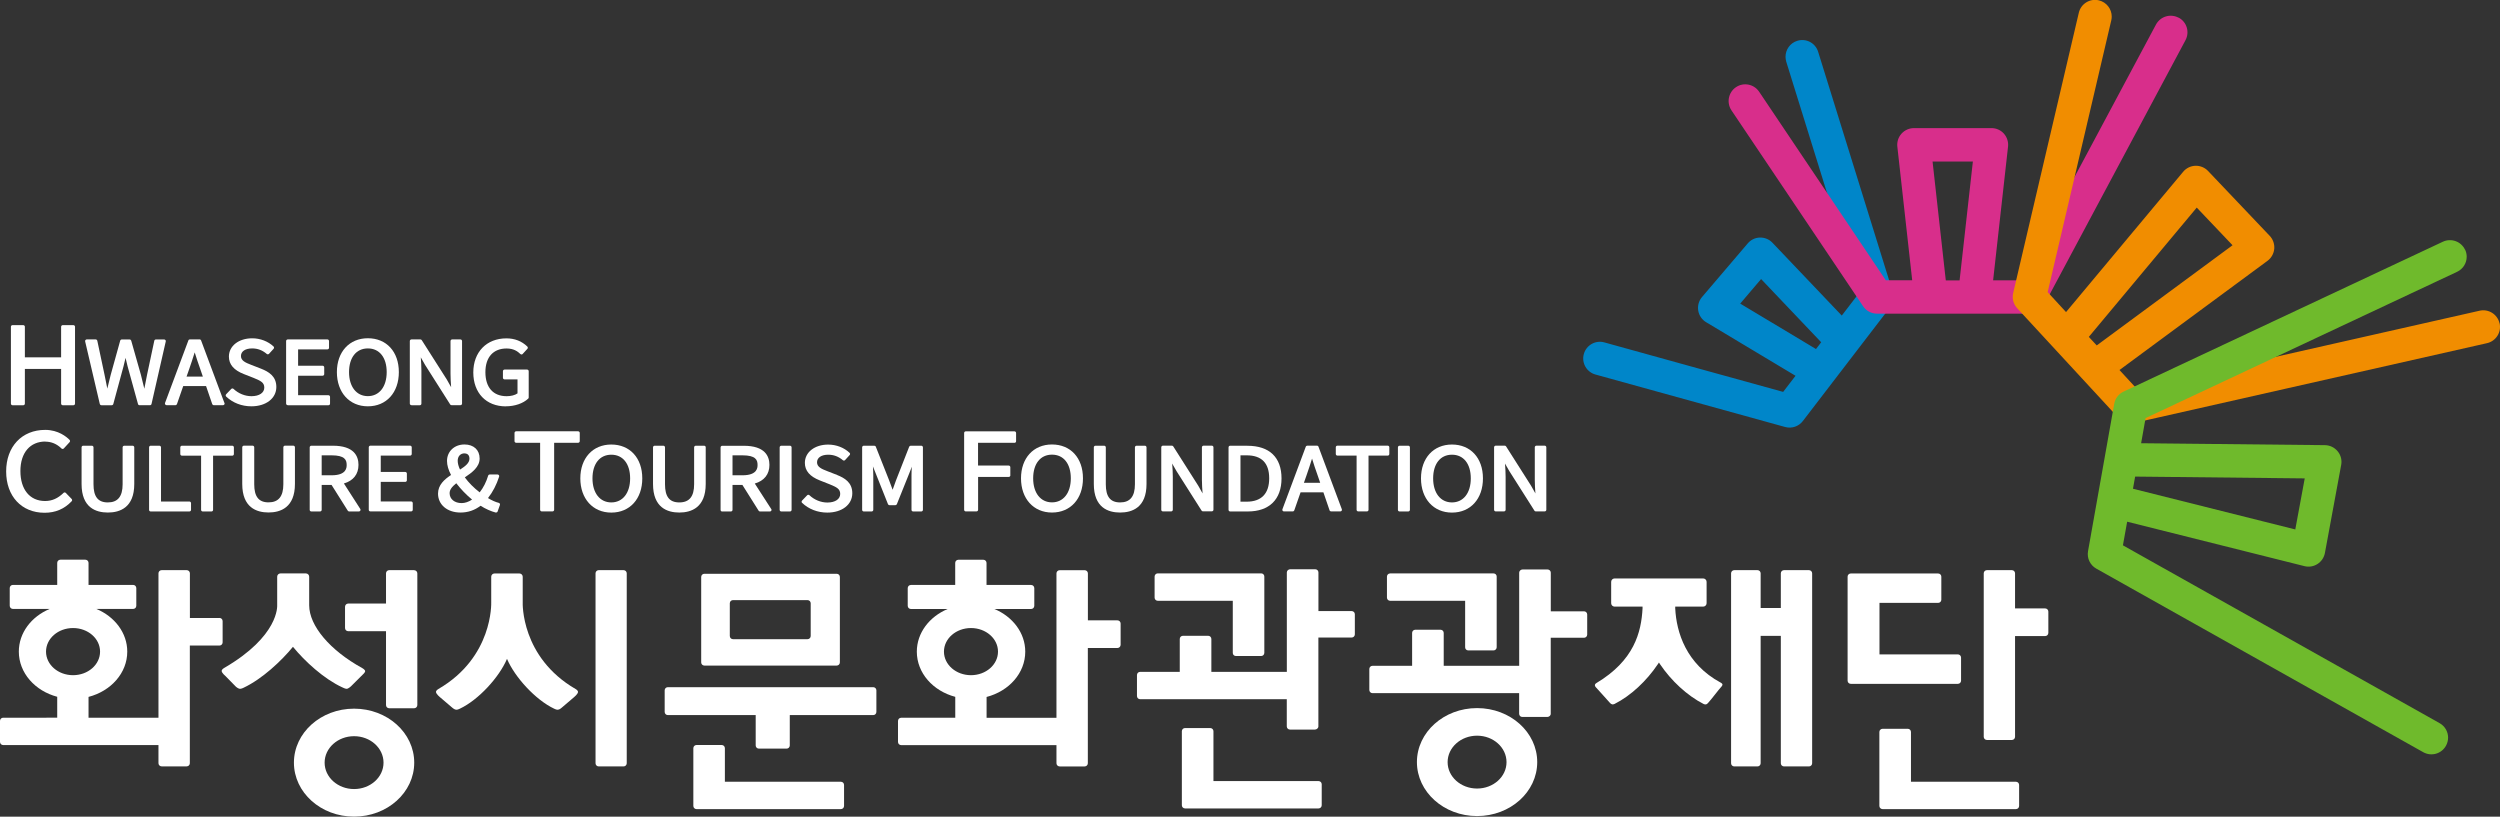 <?xml version="1.0" encoding="UTF-8"?>
<svg id="_레이어_2" data-name="레이어 2" xmlns="http://www.w3.org/2000/svg" viewBox="0 0 442.21 144.45">
  <rect x="0" y="0" width="442.21" height="144.45" fill="#333333" stroke="none"/>
  <defs>
    <style>
      .cls-1 {
        fill: #fff;
      }

      .cls-2 {
        fill: #0086c9;
      }

      .cls-3 {
        fill: #f18d00;
      }

      .cls-4 {
        fill: #d82e8b;
      }

      .cls-5 {
        fill: #6fba2c;
      }
    </style>
  </defs>
  <g id="Layer_1" data-name="Layer 1">
    <g>
      <g>
        <g>
          <path class="cls-1" d="M12.98,57.51h-1.88c-.16,0-.29.13-.29.29v5.41h-6.41v-5.41c0-.16-.13-.29-.29-.29h-1.9c-.16,0-.28.13-.28.29v13.59c0,.16.13.29.28.29h1.9c.16,0,.29-.12.29-.29v-6.13h6.41v6.13c0,.16.13.29.29.29h1.88c.16,0,.29-.12.29-.29v-13.59c0-.16-.13-.29-.29-.29Z"/>
          <path class="cls-1" d="M17.66,71.46c.03.13.15.22.28.22h1.82c.13,0,.25-.09.28-.21l1.81-6.68c.11-.49.23-.95.34-1.41,0-.03.01-.06.02-.08.12.49.23.98.36,1.5l1.84,6.67c.03.12.14.21.27.21h1.84c.13,0,.25-.09.28-.22l2.52-11.06c.02-.08,0-.17-.05-.24-.06-.07-.14-.11-.23-.11h-1.47c-.14,0-.25.09-.28.23l-1.28,6.02c-.16.81-.32,1.63-.48,2.46-.2-.84-.4-1.66-.61-2.48l-1.71-6.02c-.04-.12-.14-.21-.27-.21h-1.4c-.13,0-.24.08-.28.21l-1.68,6.05c-.2.81-.41,1.62-.6,2.43-.04-.22-.09-.44-.13-.66-.12-.59-.24-1.19-.36-1.79l-1.28-6.02c-.03-.13-.15-.23-.28-.23h-1.59c-.09,0-.17.04-.22.11-.06.07-.08.16-.06.24l2.59,11.06Z"/>
          <path class="cls-1" d="M29.24,71.55c.05.08.14.12.23.12h1.56c.12,0,.23-.08.27-.19l1.11-3.19h4.04l1.09,3.19c.04.11.15.19.27.19h1.63c.16,0,.29-.12.29-.29,0-.06-.02-.12-.06-.17l-4.1-10.99c-.04-.11-.15-.19-.27-.19h-1.71c-.12,0-.23.07-.27.19l-4.13,11.06c-.03.09-.02.19.03.26ZM33,66.61l.46-1.31c.32-.92.65-1.91.98-2.97.3.96.62,1.95.99,2.97l.45,1.31h-2.88Z"/>
          <path class="cls-1" d="M44.46,71.87c2.6,0,4.42-1.41,4.42-3.42,0-1.91-1.36-2.7-2.69-3.23l-1.75-.68c-1.07-.41-1.82-.76-1.82-1.57s.76-1.34,1.98-1.34c.97,0,1.82.32,2.59.98.12.1.29.08.4-.03l.81-.89c.1-.11.1-.29-.01-.4-.98-.92-2.36-1.45-3.78-1.45-2.39,0-4.12,1.36-4.12,3.23,0,1.39.87,2.41,2.65,3.1l1.76.69c1.21.5,1.85.8,1.85,1.7s-.87,1.52-2.27,1.52c-1.14,0-2.3-.47-3.17-1.29-.11-.11-.29-.1-.4,0l-.91.95c-.05.05-.08.13-.08.21,0,.07.04.15.09.2,1.17,1.11,2.75,1.72,4.46,1.72Z"/>
          <path class="cls-1" d="M50.9,71.68h7.2c.16,0,.28-.12.28-.29v-1.19c0-.16-.13-.29-.28-.29h-5.37v-3.45h4.33c.16,0,.29-.13.29-.29v-1.19c0-.16-.13-.29-.29-.29h-4.33v-2.89h5.19c.16,0,.28-.13.28-.29v-1.18c0-.16-.13-.29-.28-.29h-7.02c-.16,0-.29.13-.29.29v11.05c0,.16.13.29.29.29Z"/>
          <path class="cls-1" d="M65.07,71.87c3.28,0,5.48-2.43,5.48-6.05s-2.2-5.99-5.48-5.99-5.48,2.41-5.48,5.99,2.2,6.05,5.48,6.05ZM65.07,61.63c2.05,0,3.33,1.61,3.33,4.19s-1.31,4.25-3.33,4.25-3.33-1.67-3.33-4.25,1.28-4.19,3.33-4.19Z"/>
          <path class="cls-1" d="M72.8,71.68h1.46c.16,0,.28-.12.28-.29v-5.81c0-.79-.05-1.59-.11-2.37l.77,1.35,4.43,6.98c.05.08.14.13.24.13h1.57c.16,0,.29-.12.29-.29v-11.05c0-.16-.13-.29-.29-.29h-1.46c-.16,0-.29.13-.29.29v5.75c0,.79.05,1.61.11,2.41l-.76-1.35-4.43-6.96c-.05-.09-.14-.14-.24-.14h-1.59c-.16,0-.29.13-.29.29v11.05c0,.16.13.29.29.29Z"/>
          <path class="cls-1" d="M89.47,71.87c1.58,0,3.06-.51,3.96-1.36.06-.05.09-.13.09-.21v-4.64c0-.16-.13-.29-.29-.29h-3.98c-.16,0-.29.13-.29.29v1.16c0,.16.13.29.29.29h2.29v2.47c-.44.32-1.16.5-1.92.5-2.39,0-3.76-1.55-3.76-4.25s1.44-4.19,3.75-4.19c1.26,0,1.96.52,2.44.98.06.05.14.09.21.08.08,0,.15-.03.2-.1l.83-.9c.1-.11.1-.29-.01-.4-.99-.96-2.24-1.45-3.7-1.45-3.51,0-5.86,2.42-5.86,6.03s2.26,6,5.76,6Z"/>
          <path class="cls-1" d="M8.02,78.12c1.08,0,2.04.41,2.86,1.21.05.06.12.09.21.08.08,0,.15-.04.2-.09l1.02-1.11c.11-.11.1-.29,0-.4-.52-.53-1.99-1.77-4.31-1.77-4.14,0-6.91,2.96-6.91,7.35s2.73,7.31,6.79,7.31c1.92,0,3.49-.66,4.8-2.04.11-.11.1-.28,0-.4l-1.04-1.07c-.05-.06-.12-.09-.2-.09h0c-.08,0-.15.03-.2.08-1,.98-2.04,1.44-3.27,1.44-2.69,0-4.36-2.03-4.36-5.3s1.74-5.22,4.42-5.22Z"/>
          <path class="cls-1" d="M19.08,90.66c2.13,0,4.67-.88,4.67-5.05v-6.48c0-.16-.13-.29-.29-.29h-1.48c-.16,0-.29.13-.29.29v6.53c0,2.16-.86,3.21-2.62,3.21s-2.53-1.05-2.53-3.21v-6.53c0-.16-.13-.29-.29-.29h-1.54c-.16,0-.28.13-.28.29v6.48c0,4.18,2.52,5.05,4.65,5.05Z"/>
          <path class="cls-1" d="M28.19,78.84h-1.54c-.16,0-.28.13-.28.29v11.06c0,.16.12.28.28.28h6.85c.16,0,.29-.13.29-.28v-1.19c0-.16-.13-.29-.29-.29h-5.02v-9.58c0-.16-.13-.29-.29-.29Z"/>
          <path class="cls-1" d="M35.87,90.47h1.54c.16,0,.28-.13.28-.28v-9.59h3.4c.16,0,.28-.13.28-.29v-1.18c0-.16-.13-.29-.28-.29h-8.91c-.16,0-.29.13-.29.29v1.18c0,.16.13.29.29.29h3.39v9.59c0,.16.13.28.29.28Z"/>
          <path class="cls-1" d="M44.97,85.65v-6.53c0-.16-.13-.29-.29-.29h-1.54c-.16,0-.29.13-.29.29v6.48c0,4.18,2.53,5.05,4.65,5.05s4.67-.88,4.67-5.05v-6.48c0-.16-.13-.29-.29-.29h-1.47c-.16,0-.29.13-.29.29v6.53c0,2.16-.86,3.21-2.62,3.21s-2.53-1.05-2.53-3.21Z"/>
          <path class="cls-1" d="M61.75,90.47h1.74c.1,0,.2-.06.25-.15.05-.09.05-.21-.01-.29l-2.9-4.51c1.67-.49,2.58-1.64,2.58-3.29,0-1.55-.79-3.39-4.53-3.39h-3.81c-.16,0-.29.13-.29.29v11.06c0,.16.13.28.29.28h1.54c.16,0,.29-.13.29-.28v-4.41h1.75l2.87,4.56c.05.08.15.13.24.13ZM56.9,80.54h1.75c2.34,0,2.67.81,2.67,1.69,0,.46,0,1.84-2.67,1.84h-1.75v-3.53Z"/>
          <path class="cls-1" d="M72.54,80.59c.16,0,.29-.13.29-.29v-1.18c0-.16-.13-.29-.29-.29h-7.02c-.16,0-.29.13-.29.29v11.06c0,.16.13.28.29.28h7.2c.16,0,.29-.13.29-.28v-1.19c0-.16-.13-.29-.29-.29h-5.37v-3.46h4.33c.16,0,.29-.13.29-.28v-1.19c0-.16-.13-.29-.29-.29h-4.33v-2.89h5.19Z"/>
          <path class="cls-1" d="M79.07,81.54c0,.75.24,1.58.71,2.48-1.17.77-2.3,1.76-2.3,3.29,0,1.97,1.64,3.35,3.98,3.35,1.32,0,2.51-.41,3.54-1.2.91.57,1.84.98,2.68,1.2.02,0,.04,0,.07,0,.12,0,.23-.07.27-.19l.41-1.15c.02-.08.02-.16-.02-.23-.04-.07-.1-.12-.18-.14-.57-.14-1.23-.43-1.91-.85.85-1.08,1.51-2.36,1.97-3.79.03-.09.01-.18-.04-.26-.06-.07-.14-.12-.23-.12h-1.39c-.13,0-.24.08-.28.2-.34,1.13-.84,2.12-1.5,2.96-1.01-.77-1.95-1.72-2.63-2.65,1.27-.85,2.62-1.83,2.62-3.34s-1.05-2.48-2.68-2.48c-1.79,0-3.09,1.23-3.09,2.91ZM81.65,88.99c-1.25,0-2.12-.72-2.12-1.75,0-.58.36-1.11,1.18-1.76.76,1,1.73,2.01,2.79,2.89-.61.4-1.24.62-1.85.62ZM82.16,80.2c.76,0,.88.59.88.93,0,.77-.76,1.36-1.67,1.93-.27-.57-.41-1.1-.41-1.56,0-.78.48-1.31,1.21-1.31Z"/>
          <path class="cls-1" d="M102.55,78.03v-1.45c0-.16-.13-.29-.29-.29h-10.96c-.16,0-.29.13-.29.29v1.45c0,.16.13.29.29.29h4.24v11.86c0,.16.13.28.29.28h1.9c.16,0,.29-.13.29-.28v-11.86h4.24c.16,0,.29-.13.29-.29Z"/>
          <path class="cls-1" d="M108.13,78.63c-3.28,0-5.48,2.41-5.48,5.99s2.2,6.05,5.48,6.05,5.48-2.43,5.48-6.05-2.2-5.99-5.48-5.99ZM108.13,88.87c-2.02,0-3.33-1.67-3.33-4.25s1.28-4.19,3.33-4.19,3.33,1.61,3.33,4.19-1.31,4.25-3.33,4.25Z"/>
          <path class="cls-1" d="M124.84,79.13c0-.16-.13-.29-.29-.29h-1.48c-.16,0-.29.13-.29.29v6.53c0,2.16-.85,3.21-2.62,3.21s-2.53-1.05-2.53-3.21v-6.53c0-.16-.13-.29-.29-.29h-1.54c-.16,0-.29.13-.29.29v6.48c0,4.18,2.53,5.05,4.65,5.05s4.67-.88,4.67-5.05v-6.48Z"/>
          <path class="cls-1" d="M127.75,90.47h1.54c.16,0,.28-.13.28-.28v-4.41h1.75l2.87,4.56c.05.08.14.13.24.13h1.76c.16,0,.28-.13.28-.28,0-.09-.03-.16-.09-.21l-2.87-4.45c1.67-.49,2.59-1.64,2.59-3.29,0-1.55-.79-3.39-4.54-3.39h-3.81c-.16,0-.29.13-.29.29v11.06c0,.16.13.28.29.28ZM131.33,80.54c2.34,0,2.67.81,2.67,1.69,0,.46,0,1.84-2.67,1.84h-1.76v-3.53h1.76Z"/>
          <path class="cls-1" d="M139.74,78.84h-1.54c-.16,0-.29.13-.29.29v11.06c0,.16.13.28.29.28h1.54c.16,0,.28-.13.28-.28v-11.06c0-.16-.13-.29-.28-.29Z"/>
          <path class="cls-1" d="M148.09,84.02l-1.75-.68c-1.07-.41-1.82-.76-1.82-1.57s.76-1.34,1.98-1.34c.97,0,1.82.32,2.59.97.12.1.29.09.39-.02l.81-.89c.11-.11.1-.29-.02-.4-.97-.92-2.35-1.45-3.78-1.45-2.39,0-4.12,1.36-4.12,3.23,0,1.4.87,2.41,2.65,3.11l1.75.69c1.21.5,1.85.8,1.85,1.7s-.87,1.52-2.27,1.52c-1.14,0-2.3-.47-3.17-1.29-.11-.11-.29-.11-.4,0l-.91.95c-.05.05-.08.13-.08.2,0,.08.03.15.09.2,1.17,1.11,2.75,1.72,4.46,1.72,2.6,0,4.42-1.41,4.42-3.42,0-1.91-1.36-2.7-2.69-3.23Z"/>
          <path class="cls-1" d="M162.95,78.84h-1.86c-.12,0-.22.07-.27.18l-2.32,5.92c-.15.39-.29.78-.42,1.17-.06.17-.12.35-.19.52-.22-.56-.42-1.13-.63-1.7l-2.34-5.91c-.04-.11-.15-.18-.27-.18h-1.86c-.16,0-.29.13-.29.29v11.06c0,.16.13.28.29.28h1.39c.16,0,.29-.13.29-.28v-6.12c0-.47-.03-1.01-.06-1.57l2.66,6.68c.05.11.15.18.27.18h1.03c.11,0,.22-.07.27-.18l2.31-5.75.34-.88c-.04.54-.06,1.07-.06,1.52v6.12c0,.16.13.28.29.28h1.44c.16,0,.29-.13.29-.28v-11.06c0-.16-.13-.29-.29-.29Z"/>
          <path class="cls-1" d="M178.71,84.08v-1.44c0-.16-.13-.29-.29-.29h-5.42v-4.02h6.45c.16,0,.28-.13.28-.29v-1.45c0-.16-.13-.29-.28-.29h-8.63c-.16,0-.28.13-.28.29v13.59c0,.16.13.28.28.28h1.9c.16,0,.29-.13.29-.28v-5.82h5.42c.16,0,.29-.13.29-.29Z"/>
          <path class="cls-1" d="M186.08,90.66c3.28,0,5.48-2.43,5.48-6.05s-2.2-5.99-5.48-5.99-5.48,2.41-5.48,5.99,2.2,6.05,5.48,6.05ZM186.08,80.42c2.06,0,3.33,1.61,3.33,4.19s-1.31,4.25-3.33,4.25-3.33-1.67-3.33-4.25,1.28-4.19,3.33-4.19Z"/>
          <path class="cls-1" d="M198.13,90.66c2.13,0,4.67-.88,4.67-5.05v-6.48c0-.16-.13-.29-.29-.29h-1.47c-.16,0-.29.13-.29.29v6.53c0,2.16-.86,3.21-2.62,3.21s-2.53-1.05-2.53-3.21v-6.53c0-.16-.13-.29-.29-.29h-1.54c-.16,0-.29.13-.29.29v6.48c0,4.18,2.53,5.05,4.65,5.05Z"/>
          <path class="cls-1" d="M214.64,90.18v-11.06c0-.16-.13-.29-.29-.29h-1.46c-.16,0-.29.13-.29.29v5.74c0,.79.06,1.61.12,2.42l-.76-1.35-4.43-6.97c-.05-.08-.15-.13-.24-.13h-1.59c-.16,0-.29.13-.29.29v11.06c0,.16.13.28.29.28h1.46c.16,0,.29-.13.29-.28v-5.81c0-.79-.05-1.59-.11-2.37l.77,1.34,4.43,6.98c.05.08.14.13.24.13h1.57c.16,0,.29-.13.29-.28Z"/>
          <path class="cls-1" d="M220.65,78.84h-3.05c-.16,0-.29.13-.29.29v11.06c0,.16.13.28.29.28h3.12c3.79,0,5.96-2.13,5.96-5.85s-2.14-5.77-6.03-5.77ZM219.42,80.54h1.09c2.65,0,3.99,1.37,3.99,4.07s-1.38,4.13-3.99,4.13h-1.09v-8.2Z"/>
          <path class="cls-1" d="M237.32,90.34c.05-.08.06-.17.03-.26l-4.13-11.06c-.04-.11-.15-.19-.27-.19h-1.71c-.12,0-.23.07-.27.19l-4.13,11.06c-.03.09-.02.18.03.26.05.08.14.12.24.12h1.56c.12,0,.23-.08.27-.19l1.11-3.18h4.04l1.09,3.18c.04.12.15.19.27.19h1.63c.09,0,.18-.04.23-.12ZM233.52,85.4h-2.88l.46-1.31c.32-.92.65-1.9.98-2.97.3.96.62,1.96.99,2.97l.45,1.31Z"/>
          <path class="cls-1" d="M242.07,90.18v-9.59h3.4c.16,0,.28-.13.28-.29v-1.18c0-.16-.13-.29-.28-.29h-8.91c-.16,0-.28.13-.28.29v1.18c0,.16.13.29.28.29h3.4v9.59c0,.16.13.28.29.28h1.54c.16,0,.28-.13.28-.28Z"/>
          <path class="cls-1" d="M249.1,78.84h-1.54c-.16,0-.29.13-.29.29v11.06c0,.16.13.28.29.28h1.54c.16,0,.29-.13.29-.28v-11.06c0-.16-.13-.29-.29-.29Z"/>
          <path class="cls-1" d="M256.83,78.63c-3.28,0-5.48,2.41-5.48,5.99s2.2,6.05,5.48,6.05,5.48-2.43,5.48-6.05-2.2-5.99-5.48-5.99ZM256.83,88.87c-2.02,0-3.33-1.67-3.33-4.25s1.28-4.19,3.33-4.19,3.33,1.61,3.33,4.19-1.31,4.25-3.33,4.25Z"/>
          <path class="cls-1" d="M271.41,90.33c.05.08.14.13.24.13h1.58c.16,0,.29-.13.29-.28v-11.06c0-.16-.13-.29-.29-.29h-1.46c-.16,0-.29.13-.29.29v5.74c0,.79.05,1.61.11,2.42l-.76-1.35-4.43-6.97c-.05-.08-.14-.13-.24-.13h-1.59c-.16,0-.29.13-.29.29v11.06c0,.16.13.28.29.28h1.46c.16,0,.29-.13.29-.28v-5.81c0-.79-.05-1.59-.11-2.37l.77,1.34,4.43,6.98Z"/>
        </g>
        <g>
          <path class="cls-2" d="M334.81,51.69l-13.21-42.53c-.48-1.56-2.13-2.43-3.69-1.94-1.27.39-2.08,1.56-2.08,2.82,0,.29.05.58.13.88,0,0,11.91,38.32,12.76,41.07-.43.56-1.54,2-2.94,3.83l-12.26-12.88c-.57-.61-1.38-.94-2.22-.92-.84.02-1.62.4-2.16,1.04l-8.09,9.49c-.56.66-.8,1.53-.66,2.39.14.86.65,1.61,1.39,2.05l15.82,9.48c-.99,1.29-1.78,2.31-2.19,2.85-3.5-.95-31.64-8.76-31.64-8.76-1.57-.43-3.19.5-3.62,2.07-.43,1.57.5,3.19,2.07,3.62l33.55,9.28c1.16.32,2.39-.1,3.12-1.05l15.44-20.13c.58-.76.76-1.75.48-2.67ZM307.81,53.71c1.49-1.75,2.26-2.66,3.7-4.35,2.5,2.63,8.3,8.73,10.63,11.18-.31.4-.62.8-.92,1.2-2.52-1.51-10.04-6.02-13.41-8.04Z"/>
          <path class="cls-4" d="M385.35,3.13c-1.44-.77-3.22-.22-3.99,1.21,0,0-22.61,42.29-24.18,45.25h-4.63l2.64-23.65c.09-.84-.17-1.67-.73-2.3-.56-.63-1.36-.98-2.2-.98h-13.72c-.84,0-1.64.37-2.2.99-.56.62-.82,1.46-.73,2.29l2.63,23.64h-4.67c-1.65-2.45-22.41-33.36-22.41-33.36-.91-1.35-2.75-1.71-4.09-.8-1.35.91-1.71,2.75-.8,4.1l23.29,34.66c.55.81,1.47,1.3,2.44,1.3h26.96c1.09,0,2.09-.6,2.61-1.56l25.01-46.81c.77-1.44.23-3.23-1.21-3.99ZM341.84,28.57c2.6,0,4.52,0,7.13,0-.44,3.88-1.76,15.72-2.35,21.03h-2.44c-.59-5.31-1.91-17.15-2.34-21.02Z"/>
          <path class="cls-3" d="M442.13,57.19c-.36-1.59-1.94-2.59-3.53-2.23,0,0-57.53,13.01-60.71,13.73-.47-.51-1.57-1.7-2.99-3.24l26.19-19.32c.68-.5,1.11-1.28,1.19-2.12.07-.84-.22-1.68-.8-2.29l-10.91-11.48c-.58-.61-1.39-.94-2.23-.92-.84.03-1.63.41-2.17,1.06l-20.72,24.82c-1.57-1.7-2.78-3.01-3.25-3.53.69-2.9,11.25-48.06,11.25-48.06.05-.23.08-.45.08-.68,0-1.34-.92-2.55-2.27-2.87-1.59-.38-3.18.61-3.55,2.19l-11.61,49.58c-.23.96.04,1.96.7,2.68l17.92,19.41c.72.78,1.79,1.11,2.82.88l62.37-14.1c1.59-.36,2.59-1.94,2.23-3.53ZM388.57,36.72c2.09,2.2,4.22,4.44,6.33,6.66-3.58,2.64-18.46,13.62-24.02,17.72-.46-.5-.93-1.01-1.4-1.51,4.39-5.26,16.26-19.47,19.09-22.87Z"/>
          <path class="cls-5" d="M436.03,44.18c-.69-1.48-2.45-2.11-3.93-1.42l-56.48,26.51c-.87.41-1.48,1.21-1.65,2.16l-4.63,26.06c-.22,1.24.36,2.47,1.46,3.09l57.83,32.47c1.42.8,3.22.3,4.02-1.13.25-.46.38-.95.38-1.44,0-1.03-.54-2.03-1.51-2.57,0,0-52.55-29.5-56.01-31.45.14-.77.41-2.29.75-4.18l31.36,7.86c.79.2,1.63.06,2.31-.38.69-.44,1.16-1.15,1.31-1.95l2.88-15.58c.16-.86-.07-1.74-.63-2.41-.55-.67-1.37-1.07-2.25-1.08l-32.51-.34c.38-2.14.68-3.8.79-4.45,2.65-1.25,55.1-25.87,55.1-25.87,1.07-.5,1.7-1.56,1.7-2.67,0-.42-.09-.85-.28-1.25ZM407.67,84.62c-.57,3.11-1.13,6.16-1.67,9.03-4.11-1.03-22.09-5.54-28.71-7.2.13-.71.26-1.44.38-2.15,6.68.07,25.33.27,29.99.32Z"/>
        </g>
      </g>
      <g>
        <path class="cls-1" d="M38.82,109.31h-5.23v-7.9c0-.31-.25-.56-.56-.56h-4.44c-.31,0-.56.25-.56.56v25.55h-12.37v-3.69c3.96-1.03,6.85-4.22,6.85-8.01,0-3.33-2.24-6.2-5.46-7.55h6.5c.31,0,.56-.25.56-.56v-3.13c0-.31-.25-.56-.56-.56h-7.89v-3.9c0-.31-.25-.56-.56-.56h-4.42c-.31,0-.56.25-.56.56v3.9H2.28c-.31,0-.56.25-.56.56v3.13c0,.31.25.56.56.56h6.51c-3.23,1.35-5.46,4.22-5.46,7.55,0,3.77,2.86,6.95,6.79,7.99v3.7H.56c-.31,0-.56.25-.56.56v3.72c0,.31.25.56.56.56h27.47v3.21c0,.31.25.56.56.56h4.43c.31,0,.56-.25.56-.56v-20.81h5.24c.31,0,.56-.25.56-.56v-3.77c0-.31-.25-.56-.56-.56ZM8.14,115.26c0-2.31,2.14-4.17,4.78-4.17s4.78,1.86,4.78,4.17-2.14,4.17-4.78,4.17-4.78-1.86-4.78-4.17Z"/>
        <path class="cls-1" d="M197.66,109.73h-5.23v-8.31c0-.31-.25-.56-.56-.56h-4.44c-.31,0-.56.25-.56.56v25.55h-12.36v-3.69c3.96-1.03,6.84-4.22,6.84-8.01,0-3.33-2.23-6.2-5.46-7.55h6.5c.31,0,.56-.25.56-.56v-3.13c0-.31-.25-.56-.56-.56h-7.89v-3.9c0-.31-.25-.56-.56-.56h-4.42c-.31,0-.56.25-.56.56v3.9h-7.84c-.31,0-.56.25-.56.56v3.13c0,.31.25.56.56.56h6.51c-3.23,1.35-5.46,4.22-5.46,7.55,0,3.77,2.86,6.95,6.8,7.99v3.7h-9.57c-.31,0-.56.25-.56.56v3.72c0,.31.25.56.56.56h27.47v3.21c0,.31.25.56.56.56h4.43c.31,0,.56-.25.56-.56v-20.39h5.24c.31,0,.56-.26.56-.56v-3.77c0-.31-.25-.56-.56-.56ZM166.97,115.26c0-2.31,2.15-4.17,4.78-4.17s4.78,1.86,4.78,4.17-2.14,4.17-4.78,4.17-4.78-1.86-4.78-4.17Z"/>
        <path class="cls-1" d="M110.3,100.85h-4.4c-.31,0-.56.25-.56.56v33.6c0,.31.25.56.56.56h4.4c.31,0,.56-.25.56-.56v-33.6c0-.31-.25-.56-.56-.56Z"/>
        <path class="cls-1" d="M101.8,121.87c-9.69-5.64-9.35-15.23-9.34-15.34v-4.52c0-.31-.26-.57-.57-.57h-4.43c-.32,0-.57.26-.57.57v4.52c0,.12.35,9.71-9.34,15.34,0,0-.45.24-.43.54.03.36.68.89.68.89l2.18,1.86s.35.33.69.38c.26.03.68-.19.68-.19,3.27-1.54,6.95-5.54,8.33-8.81,1.39,3.27,5.06,7.26,8.33,8.81,0,0,.42.22.68.19.34-.04.69-.38.69-.38l2.18-1.86s.65-.53.68-.89c.02-.3-.43-.54-.43-.54Z"/>
        <path class="cls-1" d="M62.63,125.35c-5.88,0-10.64,4.28-10.64,9.55s4.76,9.55,10.64,9.55,10.64-4.27,10.64-9.55-4.76-9.55-10.64-9.55ZM62.63,139.57c-2.88,0-5.21-2.09-5.21-4.67s2.33-4.68,5.21-4.68,5.21,2.1,5.21,4.68-2.33,4.67-5.21,4.67Z"/>
        <path class="cls-1" d="M261.27,125.25c-5.88,0-10.64,4.28-10.64,9.55s4.76,9.55,10.64,9.55,10.64-4.27,10.64-9.55-4.76-9.55-10.64-9.55ZM261.27,139.48c-2.88,0-5.21-2.09-5.21-4.67s2.33-4.68,5.21-4.68,5.21,2.1,5.21,4.68-2.33,4.67-5.21,4.67Z"/>
        <path class="cls-1" d="M60.57,121.59s.49.26.75.25c.29,0,.76-.44.76-.44l2.25-2.24s.28-.28.26-.46c-.03-.27-.54-.54-.54-.54-5.69-3.13-9.36-7.48-9.36-11.1v-5.05c0-.32-.26-.58-.58-.58h-4.5c-.32,0-.58.26-.58.58v5.05c0,.12.35,5.44-9.39,11.1,0,0-.45.24-.43.54.03.36.68.89.68.89l1.83,1.87s.35.33.69.38c.26.03.68-.19.68-.19,3.28-1.55,6.68-4.73,8.73-7.24,2.08,2.55,5.45,5.66,8.74,7.18Z"/>
        <path class="cls-1" d="M73.26,100.85h-4.42c-.31,0-.56.25-.56.56v5.35h-6.69c-.31,0-.56.25-.56.57v3.76c0,.31.25.56.56.56h6.69v13.07c0,.31.25.56.56.56h4.42c.31,0,.56-.26.56-.56v-23.3c0-.31-.25-.56-.56-.56Z"/>
        <path class="cls-1" d="M304.35,120.74c-6.09-3.29-7.82-8.87-8.03-13.13v-.31s4.95,0,4.95,0c.33,0,.6-.27.6-.6v-3.78c0-.33-.27-.6-.6-.6h-15.68c-.33,0-.6.27-.6.6v3.78c0,.33.27.6.6.6h4.95v.31c-.22,4.25-1.5,9.23-8.16,13.21,0,0-.27.15-.27.36,0,.13.03.23.14.35.71.76,1.92,2.14,2.46,2.73.1.11.23.27.47.33.16.04.42-.08.42-.08,2.88-1.45,5.66-4.08,7.62-6.99l.22-.33.22.33c1.94,2.88,4.77,5.52,7.69,7.01,0,0,.23.1.4.07.13-.02.23-.09.38-.26.64-.69,1.81-2.29,2.42-2.95.13-.16.14-.27.12-.36-.04-.14-.32-.3-.32-.3Z"/>
        <path class="cls-1" d="M319.98,100.85h-4.42c-.31,0-.56.25-.56.56v6.13h-3.57v-6.13c0-.31-.25-.56-.56-.56h-4.11c-.31,0-.56.25-.56.56v33.6c0,.31.25.56.56.56h4.11c.31,0,.56-.25.56-.56v-22.53h3.57v22.53c0,.31.25.56.56.56h4.42c.31,0,.56-.25.56-.56v-33.6c0-.31-.26-.56-.56-.56Z"/>
        <path class="cls-1" d="M346.88,120.39v-4.08c0-.31-.26-.56-.56-.56h-13.87v-9.11h10.38c.31,0,.56-.25.56-.56v-4.08c0-.31-.25-.56-.56-.56h-15.46c-.31,0-.56.25-.56.56v18.4c0,.31.25.56.56.56h18.95c.31,0,.56-.25.56-.56Z"/>
        <path class="cls-1" d="M361.76,107.62h-5.33v-6.21c0-.31-.25-.56-.56-.56h-4.42c-.31,0-.56.25-.56.56v28.92c0,.31.25.56.56.56h4.42c.31,0,.56-.25.56-.56v-17.82h5.33c.31,0,.56-.25.56-.56v-3.77c0-.31-.25-.56-.56-.56Z"/>
        <path class="cls-1" d="M356.59,138.28h-18.57v-8.81c0-.31-.26-.56-.56-.56h-4.46c-.31,0-.57.25-.57.56v13.09c0,.31.26.56.57.56h23.59c.31,0,.56-.25.56-.56v-3.72c0-.31-.25-.56-.56-.56Z"/>
        <path class="cls-1" d="M124.59,117.73h23.41c.31,0,.56-.25.56-.56v-15.12c0-.31-.25-.56-.56-.56h-23.41c-.31,0-.56.25-.56.56v15.12c0,.31.25.56.56.56ZM129.09,106.71c0-.31.25-.56.56-.56h13.19c.31,0,.56.25.56.56v5.79c0,.31-.25.56-.56.56h-13.19c-.31,0-.56-.25-.56-.56v-5.79Z"/>
        <path class="cls-1" d="M154.46,121.55h-36.33c-.31,0-.56.25-.56.56v3.82c0,.31.25.56.56.56h15.54v5.37c0,.31.25.56.56.56h4.91c.31,0,.56-.25.56-.56v-5.37h14.76c.31,0,.56-.25.56-.56v-3.82c0-.31-.25-.56-.56-.56Z"/>
        <path class="cls-1" d="M148.74,138.28h-20.52v-5.94c0-.31-.25-.56-.56-.56h-4.46c-.31,0-.56.25-.56.56v10.22c0,.31.25.56.56.56h25.54c.31,0,.56-.25.56-.56v-3.72c0-.31-.25-.56-.56-.56Z"/>
        <g>
          <path class="cls-1" d="M204.79,106.27h13.27v9.21c-.01.31.24.56.55.56h4.47c.31,0,.56-.25.56-.56v-13.49c.01-.31-.24-.57-.55-.57h-18.3c-.31,0-.56.26-.56.57v3.72c0,.31.25.56.56.56Z"/>
          <path class="cls-1" d="M233.23,138.16h-18.59v-8.82c0-.31-.26-.56-.56-.56h-4.47c-.31,0-.56.25-.56.56v13.1c0,.31.25.56.56.56h23.62c.31,0,.56-.25.56-.56v-3.72c0-.31-.25-.56-.56-.56Z"/>
          <path class="cls-1" d="M239.09,108.09h-5.88v-6.84c0-.31-.25-.56-.57-.56h-4.42c-.31,0-.6.25-.6.56v17.59s-13.35,0-13.35,0v-5.82c0-.31-.25-.56-.56-.56h-4.47c-.31,0-.56.25-.56.56v5.82h-7.01c-.31,0-.56.25-.56.56v3.72c0,.31.25.56.56.56h25.94v4.81c0,.31.25.56.56.56h4.42c.31,0,.61-.25.61-.56v-15.72h5.89c.31,0,.56-.25.56-.56v-3.56c0-.31-.25-.56-.56-.56Z"/>
          <path class="cls-1" d="M245.89,106.27h13.27v8.22c-.01.31.24.56.55.56h4.47c.31,0,.56-.25.56-.56v-12.5c.01-.31-.24-.56-.55-.56h-18.3c-.31,0-.56.25-.56.56v3.72c0,.31.25.56.56.56Z"/>
          <path class="cls-1" d="M280.19,108.13h-5.88v-6.84c0-.31-.26-.56-.57-.56h-4.42c-.31,0-.6.25-.6.56v16.48s-13.35,0-13.35,0v-5.82c0-.31-.25-.56-.56-.56h-4.47c-.31,0-.56.25-.56.56v5.82h-7.01c-.31,0-.56.25-.56.56v3.72c0,.31.26.56.56.56h25.94v3.65c0,.31.25.56.56.56h4.42c.31,0,.61-.25.61-.56v-13.45h5.89c.31,0,.56-.25.56-.56v-3.56c0-.31-.25-.56-.56-.56Z"/>
        </g>
      </g>
    </g>
  </g>
</svg>